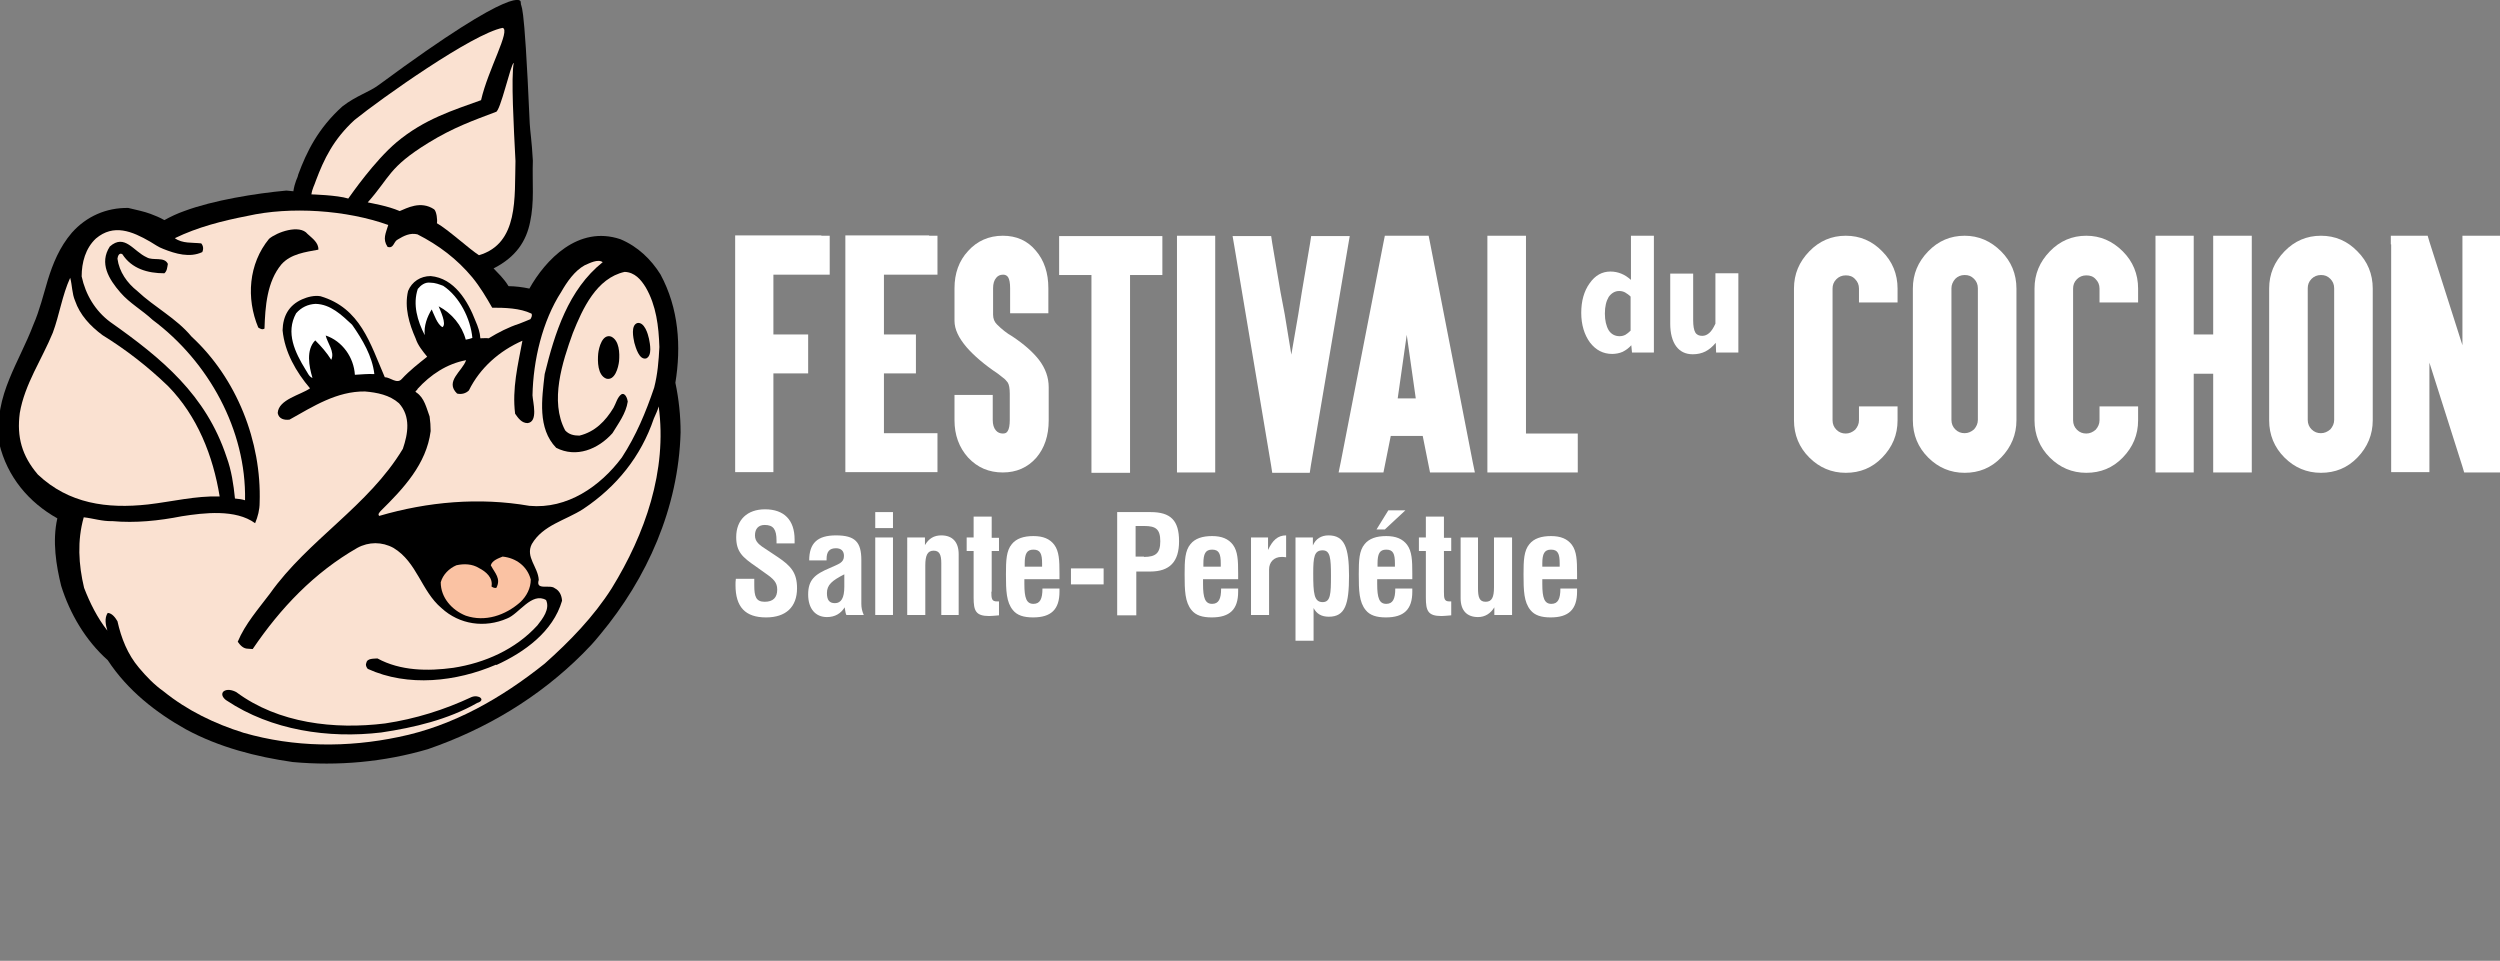 <svg xmlns:sodipodi="http://sodipodi.sourceforge.net/DTD/sodipodi-0.dtd" xmlns:svg="http://www.w3.org/2000/svg" xmlns:inkscape="http://www.inkscape.org/namespaces/inkscape" xmlns="http://www.w3.org/2000/svg" xmlns:xlink="http://www.w3.org/1999/xlink" id="svg17018" inkscape:export-filename="FDC-Logo-2023-Noir.png" inkscape:export-xdpi="300" inkscape:export-ydpi="300" inkscape:version="1.2 (dc2aedaf03, 2022-05-15)" sodipodi:docname="FDC-Logo-Edition-2023-Finale-Chemin.svg" x="0px" y="0px" viewBox="0 0 719.2 276.4" style="enable-background:new 0 0 719.2 276.4;" xml:space="preserve"><rect x="0" y="0" width="719.2" height="276.4" fill="#808080" stroke="none"/><style type="text/css">	.st0{fill:#FFFFFF;}	.st1{fill-rule:evenodd;clip-rule:evenodd;fill:#FAE1D1;}	.st2{fill-rule:evenodd;clip-rule:evenodd;}	.st3{fill-rule:evenodd;clip-rule:evenodd;fill:#FFFFFF;}	.st4{fill-rule:evenodd;clip-rule:evenodd;fill:#FAC2A3;}</style><g id="layer1" transform="translate(77.691,-74.382)" inkscape:groupmode="layer" inkscape:label="Calque 1">	<g id="g29513" inkscape:label="Logo-FDC-2023">		<path id="path14269" class="st0" d="M139.3,240.9v1.9c0,3.2,0.5,4.7,3,4.7c2.4,0,3.6-1.2,3.6-3.5c0-2.1-1.1-3.1-3.4-4.7l-2.8-2    c-3.8-2.6-5.6-4.2-5.6-8.4c0-5,3.2-8,8.3-8c5.5,0,8.5,3.1,8.5,8.7c0,0.4,0,0.7,0,1.1h-5.2v-0.8c0-3.2-0.9-4.5-3.4-4.5    c-1.8,0-2.8,1.1-2.8,3c0,1.9,1.3,2.8,3.5,4.2l3,2c3.9,2.6,5.6,4.6,5.6,9c0,5.4-3.2,8.4-8.9,8.4c-6,0-8.8-3-8.8-9.3    c0-0.6,0-1.1,0.1-1.8L139.3,240.9z"></path>		<path id="path14272" class="st0" d="M160.2,245c0,2,0.7,2.9,2.3,2.9c1.8,0,2.7-1.5,2.7-4.7v-3.6    C161.7,241.4,160.2,242.6,160.2,245 M165.3,249.1c-1.1,1.8-2.8,2.8-5.1,2.8c-3.3,0-5.4-2.4-5.4-6.5c0-4.2,1.9-5.8,6.2-7.6    c2.6-1.2,4.1-1.5,4.1-3.5c0-1.4-0.8-2.2-2.3-2.2c-1.9,0-2.7,1-2.7,3.1v0.4h-5c0-5,2.4-7.2,7.7-7.2c5.5,0,7.3,1.9,7.3,7.1v12.6    c0,1.1,0.2,2.1,0.7,3.2h-5C165.6,251,165.5,250.3,165.3,249.1"></path>		<path id="path14275" class="st0" d="M174.1,229h5.1v22.3h-5.1V229z M174.1,221.7h5.1v4.6h-5.1V221.7z"></path>		<path id="path14278" class="st0" d="M183.3,229h5.1v2.2c1.1-1.9,2.6-2.8,4.7-2.8c3.2,0,5,1.9,5,5.4v17.5h-5v-14.9    c0-2.4-0.5-3.6-2.2-3.6c-1.8,0-2.4,1.4-2.4,4.3v14.2h-5.2V229z"></path>		<path id="path14281" class="st0" d="M207.5,244.6c0,2,0.1,2.8,1.6,2.8c0.2,0,0.4,0,0.6,0v4c-1.2,0.1-2.2,0.2-2.8,0.2    c-3.9,0-4.5-1.5-4.5-5.3v-13.4h-2V229h2V223h5.2v6.1h2.1v3.8h-2.1V244.6z"></path>		<path id="path14284" class="st0" d="M222.1,237.4v-0.9c0-2.8-0.5-4-2.5-4c-1.9,0-2.5,1.2-2.5,4c0,0.1,0,0.4,0,0.9H222.1z     M227.1,243.7c0,0.3,0,0.6,0,0.9c0,5.1-2.4,7.4-7.6,7.4c-2.7,0-4.6-0.6-5.8-2.1c-1.9-2.3-2-5.6-2-10.3c0-4,0.1-6.8,1.7-8.7    c1.3-1.6,3.4-2.3,6.2-2.3c2.8,0,4.7,0.8,6,2.5c1.4,1.9,1.5,4.5,1.5,8.2v1.7h-10.1c0,0.4,0,0.9,0,1.4c0,4,0.6,5.7,2.6,5.7    c1.9,0,2.6-1.4,2.6-4.4L227.1,243.7z"></path>		<path id="path14287" class="st0" d="M230.4,237.9h9.4v4.6h-9.4V237.9z"></path>		<path id="path14290" class="st0" d="M251.4,234.6c3.4,0,4.7-1.1,4.7-4.5c0-3.5-1.3-4.4-4.6-4.4H249v8.8H251.4z M243.7,221.7h9.6    c5.8,0,8.2,2.4,8.2,8.4c0,5.9-2.7,8.7-8.3,8.7h-4v12.6h-5.5L243.7,221.7z"></path>		<path id="path14293" class="st0" d="M273.5,237.4v-0.9c0-2.8-0.5-4-2.5-4c-1.9,0-2.5,1.2-2.5,4c0,0.1,0,0.4,0,0.9H273.5z     M278.5,243.7c0,0.3,0,0.6,0,0.9c0,5.1-2.4,7.4-7.6,7.4c-2.7,0-4.6-0.6-5.8-2.1c-1.9-2.3-2-5.6-2-10.3c0-4,0.1-6.8,1.7-8.7    c1.3-1.6,3.4-2.3,6.2-2.3c2.8,0,4.7,0.8,6,2.5c1.4,1.9,1.5,4.5,1.5,8.2v1.7h-10.1c0,0.4,0,0.9,0,1.4c0,4,0.6,5.7,2.6,5.7    c1.9,0,2.6-1.4,2.6-4.4L278.5,243.7z"></path>		<path id="path14296" class="st0" d="M282.2,229h4.9v3.6c1.3-2.8,2.8-4.2,5.2-4.2v6.3c-0.5-0.1-1-0.1-1.3-0.1    c-2.2,0-3.6,1.5-3.6,3.6v13.1h-5.2V229z"></path>		<path id="path14299" class="st0" d="M302.8,247.6c2.3,0,2.4-2.4,2.4-7.5c0-5.2-0.2-7.4-2.4-7.4c-2.4,0-2.7,1.9-2.7,6.6    C300.1,245,300.3,247.6,302.8,247.6 M295.1,229h4.9v2.3c0.8-1.9,2.4-2.9,4.5-2.9c4.6,0,5.9,3.5,5.9,11.6c0,8.2-1.1,11.8-5.8,11.8    c-2.1,0-3.5-0.8-4.4-2.5v9.4h-5.2V229z"></path>		<path id="path14302" class="st0" d="M323.6,237.4v-0.9c0-2.8-0.5-4-2.5-4c-1.9,0-2.5,1.2-2.5,4c0,0.1,0,0.4,0,0.9H323.6z     M321.7,221.2h4.9l-5.9,5.5h-2.4L321.7,221.2z M328.6,243.7c0,0.3,0,0.6,0,0.9c0,5.1-2.4,7.4-7.6,7.4c-2.7,0-4.6-0.6-5.8-2.1    c-1.9-2.3-2-5.6-2-10.3c0-4,0.1-6.8,1.7-8.7c1.3-1.6,3.4-2.3,6.2-2.3c2.8,0,4.7,0.8,6,2.5c1.4,1.9,1.5,4.5,1.5,8.2v1.7h-10.1    c0,0.4,0,0.9,0,1.4c0,4,0.6,5.7,2.6,5.7c1.9,0,2.6-1.4,2.6-4.4L328.6,243.7z"></path>		<path id="path14305" class="st0" d="M337.7,244.6c0,2,0.1,2.8,1.6,2.8c0.2,0,0.4,0,0.5,0v4c-1.2,0.1-2.2,0.2-2.8,0.2    c-3.9,0-4.5-1.5-4.5-5.3v-13.4h-2V229h2V223h5.2v6.1h2.1v3.8h-2.1V244.6z"></path>		<path id="path14308" class="st0" d="M357.3,251.3h-5.1v-2.2c-1.1,1.8-2.7,2.8-4.7,2.8c-3.2,0-5-1.9-5-5.4V229h5v14.6    c0,2.6,0.4,3.9,2.2,3.9c1.8,0,2.4-1.3,2.4-4.2V229h5.2V251.3z"></path>		<path id="path14311" class="st0" d="M371,237.4v-0.9c0-2.8-0.5-4-2.5-4c-1.9,0-2.5,1.2-2.5,4c0,0.1,0,0.4,0,0.9H371z M376,243.7    c0,0.3,0,0.6,0,0.9c0,5.1-2.4,7.4-7.6,7.4c-2.7,0-4.6-0.6-5.8-2.1c-1.9-2.3-2-5.6-2-10.3c0-4,0.1-6.8,1.7-8.7    c1.3-1.6,3.4-2.3,6.2-2.3c2.8,0,4.7,0.8,6,2.5c1.4,1.9,1.5,4.5,1.5,8.2v1.7H366c0,0.4,0,0.9,0,1.4c0,4,0.6,5.7,2.6,5.7    c1.9,0,2.6-1.4,2.6-4.4L376,243.7z"></path>		<path id="path14245" inkscape:label="F" class="st0" d="M158.6,142.2h2.4v11.2h-16.2v17.2h10v11.2h-10v28.4h-11v-68.1H158.6z"></path>		<path id="path14248" inkscape:label="E" class="st0" d="M189.6,142.2h2.4v11.2h-15.4v17.2h9.2v11.2h-9.2v17.2h15.4v11.2h-26.5    v-68.1H189.6z"></path>		<path id="path14251" inkscape:label="S" class="st0" d="M210.8,210.3c-4,0-7.3-1.4-10-4.3c-2.6-2.9-3.9-6.5-3.9-10.7V188h11v7.2    c0,1.3,0.3,2.3,0.9,3c0.5,0.6,1.2,0.9,2,0.9c0.7,0,1.1-0.2,1.4-0.7c0.4-0.6,0.6-1.7,0.6-3.2v-7.5c0-1.6-0.2-2.7-0.6-3.3    c-0.4-0.5-0.8-1-1.4-1.4c-0.5-0.4-1-0.8-1.4-1.1c-3.9-2.6-6.9-5.2-9-7.6c-2.3-2.7-3.5-5.2-3.5-7.6v-9.4c0-4.3,1.3-7.9,3.9-10.7    c2.6-2.9,6-4.4,10-4.4c3.9,0,7.1,1.4,9.5,4.3c2.4,2.8,3.6,6.4,3.6,10.8v7.2h-11v-7.2c0-1.5-0.2-2.6-0.6-3.2    c-0.3-0.4-0.7-0.7-1.4-0.7c-0.9,0-1.5,0.3-2,0.9c-0.6,0.7-0.9,1.7-0.9,3v7.6c0,1.2,0.4,2.1,1.1,2.8c1.4,1.4,2.9,2.6,4.5,3.5    c3.3,2.2,5.8,4.4,7.6,6.7c1.9,2.5,2.8,5.1,2.8,7.9v9.5c0,4.4-1.2,8-3.6,10.8C217.9,208.9,214.7,210.3,210.8,210.3"></path>		<path id="path14254" inkscape:label="T" class="st0" d="M229.4,153.5h-2.4v-11.2h29.7v11.2h-9.3v56.9h-11.1v-56.9H229.4z"></path>		<path id="path14257" inkscape:label="I" class="st0" d="M269.5,142.2h2.4v68.1h-11v-68.1H269.5z"></path>		<path id="path14260" inkscape:label="V" class="st0" d="M291.9,164.8l1.9,11.6l2-11.6l1-6.3l2.4-14.2l0.3-2h11.1l-0.5,2.9    l-10.7,63.2l-0.3,2h-10.8l-0.3-2l-10.6-63.2l-0.5-2.9h11.1l0.3,2l2.4,14.2L291.9,164.8z"></path>		<path id="path14263" inkscape:label="A" class="st0" d="M322.4,199.8l-1.7,8.5l-0.4,2h-12.9l0.6-2.9l12.3-63.2l0.4-2h12.6l0.4,2    l12.3,63.2l0.6,2.9h-12.9l-0.4-2l-1.7-8.5H322.4z M327,170.7l-2.6,18.3h5.2L327,170.7z M324.8,187.8l2.2-11.6L324.8,187.8z"></path>		<path id="path14266" inkscape:label="L" class="st0" d="M358.9,142.2h2.4v56.9h14.9v11.2h-26v-68.1H358.9z"></path>		<path id="path14329" inkscape:label="C" class="st0" d="M463.8,146.7c2.9,2.9,4.4,6.5,4.4,10.7v4h-11.1v-4c0-1.1-0.4-2-1.1-2.7    c-0.7-0.8-1.6-1.1-2.7-1.1c-1.1,0-2,0.4-2.7,1.1c-0.8,0.8-1.1,1.7-1.1,2.7v37.9c0,1.1,0.4,2,1.1,2.7c0.8,0.8,1.7,1.1,2.7,1.1    c1,0,1.9-0.4,2.7-1.1c0.7-0.8,1.1-1.7,1.1-2.7v-4h11.1v4c0,4.2-1.5,7.7-4.4,10.7c-2.9,3-6.4,4.4-10.5,4.4c-4.1,0-7.6-1.5-10.5-4.4    c-2.9-2.9-4.4-6.5-4.4-10.7v-37.9c0-4.2,1.5-7.7,4.4-10.7c2.9-3,6.4-4.5,10.5-4.5C457.4,142.2,460.9,143.7,463.8,146.7"></path>		<path id="path14326" inkscape:label="O" class="st0" d="M498,146.7c2.9,2.9,4.4,6.5,4.4,10.7v37.9c0,4.1-1.5,7.7-4.4,10.7    c-2.9,3-6.4,4.4-10.5,4.4c-4.1,0-7.6-1.5-10.5-4.4c-2.9-2.9-4.4-6.5-4.4-10.7v-37.9c0-4.2,1.5-7.7,4.4-10.7    c2.9-3,6.4-4.5,10.5-4.5C491.5,142.2,495,143.7,498,146.7 M484.8,154.6c-0.7,0.8-1.1,1.7-1.1,2.7v37.9c0,1.1,0.4,2,1.1,2.7    c0.8,0.8,1.7,1.1,2.7,1.1c1,0,1.9-0.4,2.7-1.1c0.7-0.8,1.1-1.7,1.1-2.7v-37.9c0-1.1-0.4-2-1.1-2.7c-0.8-0.8-1.6-1.1-2.7-1.1    C486.4,153.5,485.5,153.9,484.8,154.6"></path>		<path id="path14323" inkscape:label="C" class="st0" d="M533,146.7c2.9,2.9,4.4,6.5,4.4,10.7v4h-11.1v-4c0-1.1-0.4-2-1.1-2.7    c-0.7-0.8-1.6-1.1-2.7-1.1c-1.1,0-2,0.4-2.7,1.1c-0.8,0.8-1.1,1.7-1.1,2.7v37.9c0,1.1,0.4,2,1.1,2.7c0.8,0.8,1.7,1.1,2.7,1.1    c1,0,1.9-0.4,2.7-1.1c0.7-0.8,1.1-1.7,1.1-2.7v-4h11.1v4c0,4.2-1.5,7.7-4.4,10.7c-2.9,3-6.4,4.4-10.5,4.4c-4.1,0-7.6-1.5-10.5-4.4    c-2.9-2.9-4.4-6.5-4.4-10.7v-37.9c0-4.2,1.5-7.7,4.4-10.7c2.9-3,6.4-4.5,10.5-4.5C526.5,142.2,530,143.7,533,146.7"></path>		<path id="path14320" inkscape:label="H" class="st0" d="M551,142.2h2.4v28.4h5.6v-28.4h11.1v68.1H559v-28.4h-5.6v28.4h-11v-68.1    H551z"></path>		<path id="path14317" inkscape:label="O-2" class="st0" d="M600.5,146.7c2.9,2.9,4.4,6.5,4.4,10.7v37.9c0,4.1-1.5,7.7-4.4,10.7    c-2.9,3-6.4,4.4-10.5,4.4c-4.1,0-7.6-1.5-10.5-4.4c-2.9-2.9-4.4-6.5-4.4-10.7v-37.9c0-4.2,1.5-7.7,4.4-10.7    c2.9-3,6.4-4.5,10.5-4.5C594.1,142.2,597.6,143.7,600.5,146.7 M587.3,154.6c-0.8,0.8-1.1,1.7-1.1,2.7v37.9c0,1.1,0.4,2,1.1,2.7    c0.8,0.8,1.7,1.1,2.7,1.1c1,0,1.9-0.4,2.7-1.1c0.7-0.8,1.1-1.7,1.1-2.7v-37.9c0-1.1-0.4-2-1.1-2.7c-0.8-0.8-1.6-1.1-2.7-1.1    C588.9,153.5,588,153.9,587.3,154.6"></path>		<path id="path14314" inkscape:label="N" class="st0" d="M610.1,144.7v-2.5h10.6l0.5,1.7l9.5,29.8v-31.5h11.1v68.1h-10.6l-0.5-1.7    l-9.5-29.9v31.5h-11V144.7z"></path>		<path id="path14206" d="M31.3,98.8c40.9-30.2,40.8-23.9,40.8-23.9c0.1,2.9,0.9-4.2,2.6,35c0.1,2.1,0.6,5.1,0.9,10.7    c-0.1,3,0,6,0,9c0,3-0.2,5.9-0.8,8.7c-1.1,5.4-4,10-10.5,13.3l2.1,2.2c0.7,0.8,1.4,1.6,2.2,2.9c1,0,2.1,0.1,3,0.2    c1,0.1,2,0.3,3,0.5c4.6-8.2,14-18.3,26.2-14.2c5,2.1,8.8,5.8,11.5,10.1c5.3,9.8,6,20.8,4.3,31.2c1,4.7,1.5,9.5,1.5,14.3    c-0.6,21.7-9.6,41.9-23.2,58.2c-0.8,1-1.6,1.9-2.4,2.8l-2.5,2.6c-12.6,12.6-27.8,21.7-44.6,27.5c-12.6,3.7-25.9,4.9-38.9,3.7    c-10.4-1.5-21.1-4.2-30.7-9.4c-8.6-4.8-16.8-11.2-22.5-19.9c-6.4-5.7-10.9-13.4-13.4-21.4c-1.4-5.7-2.6-12.8-1.1-19.4    c-8.2-4.6-14.4-11.9-16.7-21.5c-0.9-7.2,0.7-13.2,2.9-18.6c2.1-5.2,4.9-10.3,6.9-15.6c1.8-4.1,2.9-8.7,4.2-13    c1.4-4.5,3.3-9.3,6.9-13.5c4.2-4.7,9.9-7.2,16.2-7.1c2.5,0.6,4.5,1,6.4,1.7c1.3,0.5,2.6,1,4,1.8c1.8-1,3.7-1.9,5.7-2.6    c8.3-3.1,20.6-5.1,29.4-5.9l2,0.2c0.2-1.3,0.5-2.3,0.8-3.1c0.2-0.5,0.5-1.1,0.6-1.7c2.4-6.5,5.7-13.3,12.7-19.6    C24.8,101.9,28.5,100.9,31.3,98.8"></path>		<path id="path14209" class="st1" d="M-34.5,143.9c1.2,0.7,2.4,1.6,3.8,2.1c3.5,1.4,7.6,2.6,11.2,0.9c0.4-0.9,0.3-1.8-0.3-2.5    c-2.6-0.3-5.4,0.1-7.6-1.5c6.6-3.2,13.7-5,20.9-6.4c12.4-2.8,28.5-1.7,40.5,2.6c-0.7,2.4-1.7,4-0.2,6.3c1.8,0.6,1.7-1.5,2.9-2.1    c1.8-1.1,3.6-2,5.7-1.5c6.1,3.1,11.4,7.1,15.8,12.4c2.2,2.7,4,5.7,5.7,8.7c3.6,0,8,0.1,11.3,1.7c0.3,0.5,0,1.1-0.3,1.6    c-1,0.4-2.1,0.9-3.2,1.3c-3.1,1-6,2.5-8.8,4.2c-0.8-0.1-1.6,0-2.4,0c-0.1-1.7-0.7-3.4-1.4-5c-2.2-5.7-6.1-12.3-12.9-12.9    c-2.9,0-5.4,1.6-6.5,4.3c-1.1,4.7,0.3,9.4,2.2,13.7c0.6,1.9,2,3.6,3.3,5.2c-2.5,2-5.1,4-7.3,6.4c-1.4,1.6-3.3-0.5-4.9-0.5    c-4.2-9.7-7-19.9-18.5-23.3c-1.8-0.3-3.7,0.2-5.3,0.9c-3.8,1.7-5.5,4.8-5.6,8.9c0.6,6.3,3.9,12,7.9,16.7c-2.7,1.9-9.1,3.2-9.3,7.1    c0.3,1.7,1.9,2.1,3.4,1.9c6.8-3.8,13.6-8.2,21.7-8.1c3.5,0.3,7.1,1,9.8,3.4c3.4,3.8,2.6,8.7,1.1,13.1    c-9.9,16.5-27.2,26.1-38.2,41.6c-3.3,4.4-7.2,8.8-9.3,13.9c0.7,1,1.6,2,2.9,2c0.5,0,0.9,0.1,1.4,0.1C3,249.3,12.7,239.1,25.1,232    c3.3-1.8,7.1-1.8,10.4,0c6.8,4.1,8,12.4,13.8,17.3c5.2,4.8,12.5,5.8,18.9,3c3.4-1.3,7.1-7.7,11.2-5.3c1.2,2.6-1,5.4-2.5,7.3    c-6.3,6.9-15.1,10.8-24.2,12.2c-7.3,1-15.2,0.9-21.8-2.7c-1,0.1-3-0.1-3.2,1.3c-0.3,0.6,0,1.2,0.4,1.7c11.6,5.3,25.5,3.7,36.9-1.2    c0,0,0.1,0,0.1,0.1c8.1-3.7,16.3-9.6,18.9-18.5c-0.1-1.5-0.7-2.9-2.1-3.6c-1.4-1.2-5.6,0.8-4.6-2.4c-0.2-3.7-3.9-6.6-2-10.3    c3.2-5.5,9.7-6.8,14.8-10.1c9.6-6.4,16.6-15.1,20.3-26c0.5-1.2,1.1-2.3,1.4-3.5c2.5,18.5-3.9,36.7-13.5,52.3    c-5.2,8.2-12.1,15.3-19.3,21.7c-12.4,9.9-26.3,17.9-42,21.1c-14.8,3.1-30,3-44.6-1.2c-8.3-2.6-16.2-6.4-23-11.9    c-2.7-1.9-5-4.3-7.1-6.8c-3.3-3.9-5.1-8.5-6.2-13.4c-0.6-1-1.5-2.3-2.8-2.4c-1,1.5-0.6,3.5-0.1,5.1c-2.9-3.7-5-7.9-6.7-12.3    c-1.6-6.7-2-13.6-0.1-20.3c2.7,0.3,5.4,1.2,8.2,1.1c6.7,0.6,13.4-0.1,20-1.4c6.4-1,15.5-2.1,21.1,2C-3.5,223-3,221-3,219    c0.6-17.6-6.6-35.8-19.6-47.8c-4.4-5.3-10.6-8.4-15.6-13.1c-2.9-2.3-5.2-5.5-5.7-9.3c0.1-0.8,0.5-1.8,1.4-1.3    c2.7,4.2,7.3,5.5,12.1,5.5c0.8-0.7,0.8-1.7,1-2.7c-1-2.2-4.3-0.8-6.1-1.9c-3.8-1.7-6.3-6.9-10.6-3.1c-3.1,4.8-0.3,9.4,3.1,13.3    c2.6,3,6.2,5,9.2,7.8c16.1,12,27,31.7,26.6,51.9c-0.9-0.3-1.9-0.4-2.9-0.5c-0.4-4-1-8.1-2.4-11.9c-5.9-17.9-18.6-28.4-33.5-38.9    c-4.3-3.2-7.1-7.9-8.2-13.1c0-4,1.1-8.1,4.1-10.9C-45,138.7-39.7,140.9-34.5,143.9"></path>		<path id="path14212" class="st1" d="M-56.1,160.9c1.4,4.1,4.4,7.3,7.9,9.9c6.8,4.2,13.1,9.1,18.9,14.7c8.4,8.6,12.9,20,14.8,31.7    c-7-0.2-13.7,1.5-20.6,2.3c-11.8,1.3-22.8-0.2-31.7-8.6c-4.6-5.4-6.1-10.8-5.2-17.7c1.4-8.3,6.4-15.5,9.5-23.1    c1.9-5.1,2.7-10.8,5-15.8C-56.9,156.5-57,158.8-56.1,160.9"></path>		<path id="path14215" class="st2" d="M10.8,141.7c1.3,1.2,3.2,2.5,3.1,4.5c-3.7,0.7-7.9,1.2-10.6,4.2c-4.2,5-4.7,12.2-4.9,18.5    c-0.6,0.4-1.2,0.1-1.8-0.3c-3.5-8.4-2.8-18.3,3.1-25.5C1.9,141.2,8.5,138.8,10.8,141.7"></path>		<path id="path14218" class="st3" d="M23.6,167.8c3,4.3,5.8,9,6.4,14.2c-1.9-0.1-3.7,0.1-5.6,0.2c-0.3-5-3.6-9.7-8.4-11.3    c0.5,2.2,2.7,4.7,1.6,7c-1.3-2.1-2.9-3.9-4.6-5.6c-2.7,2.7-1.8,7.5-0.8,10.8c-1-0.3-1.5-1.7-2-2.4c-3-4.9-5.8-10.6-2.7-16.2    c1.5-1.7,3.4-2.6,5.6-2.7C17.4,161.9,20.6,165,23.6,167.8"></path>		<path id="path14221" class="st3" d="M49.8,156.6c4.7,3.1,7.9,9.5,8.4,15c-0.6,0.2-1.2,0.4-1.9,0.5c-1.1-4.1-4-7.6-7.8-9.6    c0.4,1.1,2.4,5.1,1.1,6c-1.5-0.8-2.4-3.6-3.1-5.1c-1.3,2.1-2.3,4.8-2,7.4c-2.1-4.1-3.5-8.8-2-13.3c0.9-1.1,2.1-2,3.6-1.8    C47.5,155.7,48.7,156.2,49.8,156.6"></path>		<path id="path14224" class="st1" d="M95.7,149.8c-9.9,7.9-13.8,20.4-16.7,32.2c-0.8,7.1-2.1,15.6,3.3,21.2    c5.8,3,12.1,0.4,16.2-4.2c1.7-2.8,3.9-5.7,4.4-9.1c-0.1-0.8-0.7-2.6-1.8-2.1c-1.2,0.8-1.6,2.7-2.3,3.9c-2.3,3.8-5.3,6.9-9.8,8    c-1.6,0-3-0.3-4.1-1.5c-4.5-8.4-0.8-19.7,2.2-28c2.8-7,6.8-15.8,14.9-17.6c2.9,0.1,4.7,2.2,6.1,4.5c3,5.2,3.7,11.1,3.9,17.1    c-0.2,4-0.5,7.8-1.5,11.7c-2.4,7.1-5.2,13.8-9.3,20.1c-6.2,8.3-15.7,14.9-26.6,13.9c-14.4-2.5-29.2-1.2-43.2,2.9    c-0.5-0.5,0.1-1,0.4-1.4c6.5-6.4,13.2-13.5,14.4-23c0-1.4-0.1-2.8-0.3-4.2c-0.9-2.4-1.5-5.4-3.8-6.9c-0.7-0.5,0.3-0.5,0.3-1    c3.7-4.1,8.5-7.3,14-8.3c-1.1,3.2-6.2,6.1-2.6,9.6c1.2,0.3,2.5,0,3.4-0.9c3.2-6.5,8.8-11.4,15.4-14.3c-1.3,7-3,13.8-2.1,21    c0.9,1.3,1.9,2.7,3.6,2.7c3.1-0.4,1.5-6,1.4-8c0.2-10,2.8-21.3,8.3-29.8c1.6-2.8,3.8-6,6.7-7.6C91.9,150.1,94.3,148.8,95.7,149.8"></path>		<path id="path14227" class="st4" d="M60.1,237.8c2,1,4.1,2.8,3.6,5.3c0.4,0.3,0.9,0.5,1.4,0.4c1.4-2.7-0.4-4.2-1.6-6.5    c0.4-1.4,2.2-2,3.4-2.5c3.9,0.4,7.1,2.8,8.1,6.6c0,2.5-1.2,4.8-3,6.5c-4.3,3.8-10.1,5.8-15.7,3.9c-4-1.6-7.2-5.2-7.2-9.6    c0.6-2.2,2.4-4,4.5-4.9C55.8,236.5,58.2,236.6,60.1,237.8"></path>		<path id="path14230" class="st2" d="M94.4,176.1c0.2-1.8,1.2-5.7,3.7-4.9c2.4,1.1,2.5,4.8,2.3,7.1c-0.2,1.8-1.2,5.7-3.7,5    C94.2,182.3,94.2,178.3,94.4,176.1"></path>		<path id="path14233" class="st2" d="M104.8,173c-0.3-1.4-1.1-5.1,0.9-5.7c2-0.3,3,3.1,3.3,4.5c0.3,1.5,1,4.9-0.8,5.7    C106.2,178,105.2,174.4,104.8,173"></path>		<path id="path14236" class="st2" d="M59.6,276.6c-8.4,4.8-18.2,7.1-27.6,8.5c-15.2,1.8-31.6-0.6-44.5-9.2    c-0.8-0.5-1.8-1.7-0.9-2.6c1-0.8,2.6-0.4,3.7,0.2c12.1,9,28.3,10.8,42.8,9c8.7-1.3,17-3.9,24.9-7.6    C60.1,274.1,62.2,275.8,59.6,276.6"></path>		<path id="path14239" class="st1" d="M60.7,103.2c-8,2.9-16.3,5.4-24.3,12.1c-6.4,5.4-13.1,15.1-13.9,16.2    c-3.2-1-10.6-1.2-10.6-1.2c0.2-1.6,0.9-2.7,1.3-4c2.3-6.1,5-11.8,11.1-17.4c7.7-6.2,33.9-24.8,42.6-26.5    C69.3,83,62.7,94.4,60.7,103.2"></path>		<path id="path14242" class="st1" d="M45.5,115.5c7.3-4.5,13.1-6.5,19.4-8.9c1.3,0.2,4.4-14.1,5.2-14.1c-0.8,4.1,0,18.3,0.5,28.2    c-0.3,10.4,1,23.7-10.5,27.1c-2.7-1.7-8.9-7.4-12.1-9.2c0.2-0.9-0.1-3.4-0.8-4c-3.9-2.6-7.9-0.3-9.9,0.5c-3.5-1.5-7.9-2.2-9.2-2.5    C34.6,125.3,34,122.6,45.5,115.5"></path>		<path id="path14134" class="st0" d="M391.4,169.5v-9.8c-0.5-0.5-1.1-0.9-1.6-1.2c-0.6-0.3-1.1-0.4-1.7-0.4c-1.2,0-2.2,0.6-3,1.7    c-0.7,1.2-1.1,2.7-1.1,4.8c0,2,0.4,3.6,1.1,4.8c0.7,1.1,1.8,1.7,3.1,1.7c0.6,0,1.1-0.1,1.7-0.4C390.4,170.4,390.9,170,391.4,169.5    L391.4,169.5z M391.6,173.7c-0.7,0.8-1.5,1.4-2.5,1.9c-0.9,0.4-2,0.6-3,0.6c-2.6,0-4.7-1.1-6.4-3.3c-1.6-2.2-2.5-5.1-2.5-8.5    c0-1.7,0.2-3.3,0.6-4.7c0.4-1.4,1-2.7,1.8-3.8c1.6-2.3,3.6-3.4,6-3.4c1.1,0,2.1,0.2,3.1,0.6c1,0.4,1.9,1,2.8,1.8v-12.7h6.6v33.6    h-6.3L391.6,173.7z"></path>		<path id="path14137" class="st0" d="M415.9,173c-1,1.2-2,2-3,2.5c-1,0.5-2.2,0.8-3.6,0.8c-2.1,0-3.7-0.8-4.8-2.3    c-1.1-1.5-1.7-3.7-1.7-6.5v-14.4h6.6v13.4c0,1.6,0.2,2.8,0.6,3.5c0.4,0.7,1.1,1,2,1c0.8,0,1.4-0.3,2-0.8c0.6-0.5,1.2-1.4,1.8-2.7    v-14.5h6.6v22.8H416L415.9,173z"></path>	</g></g></svg>